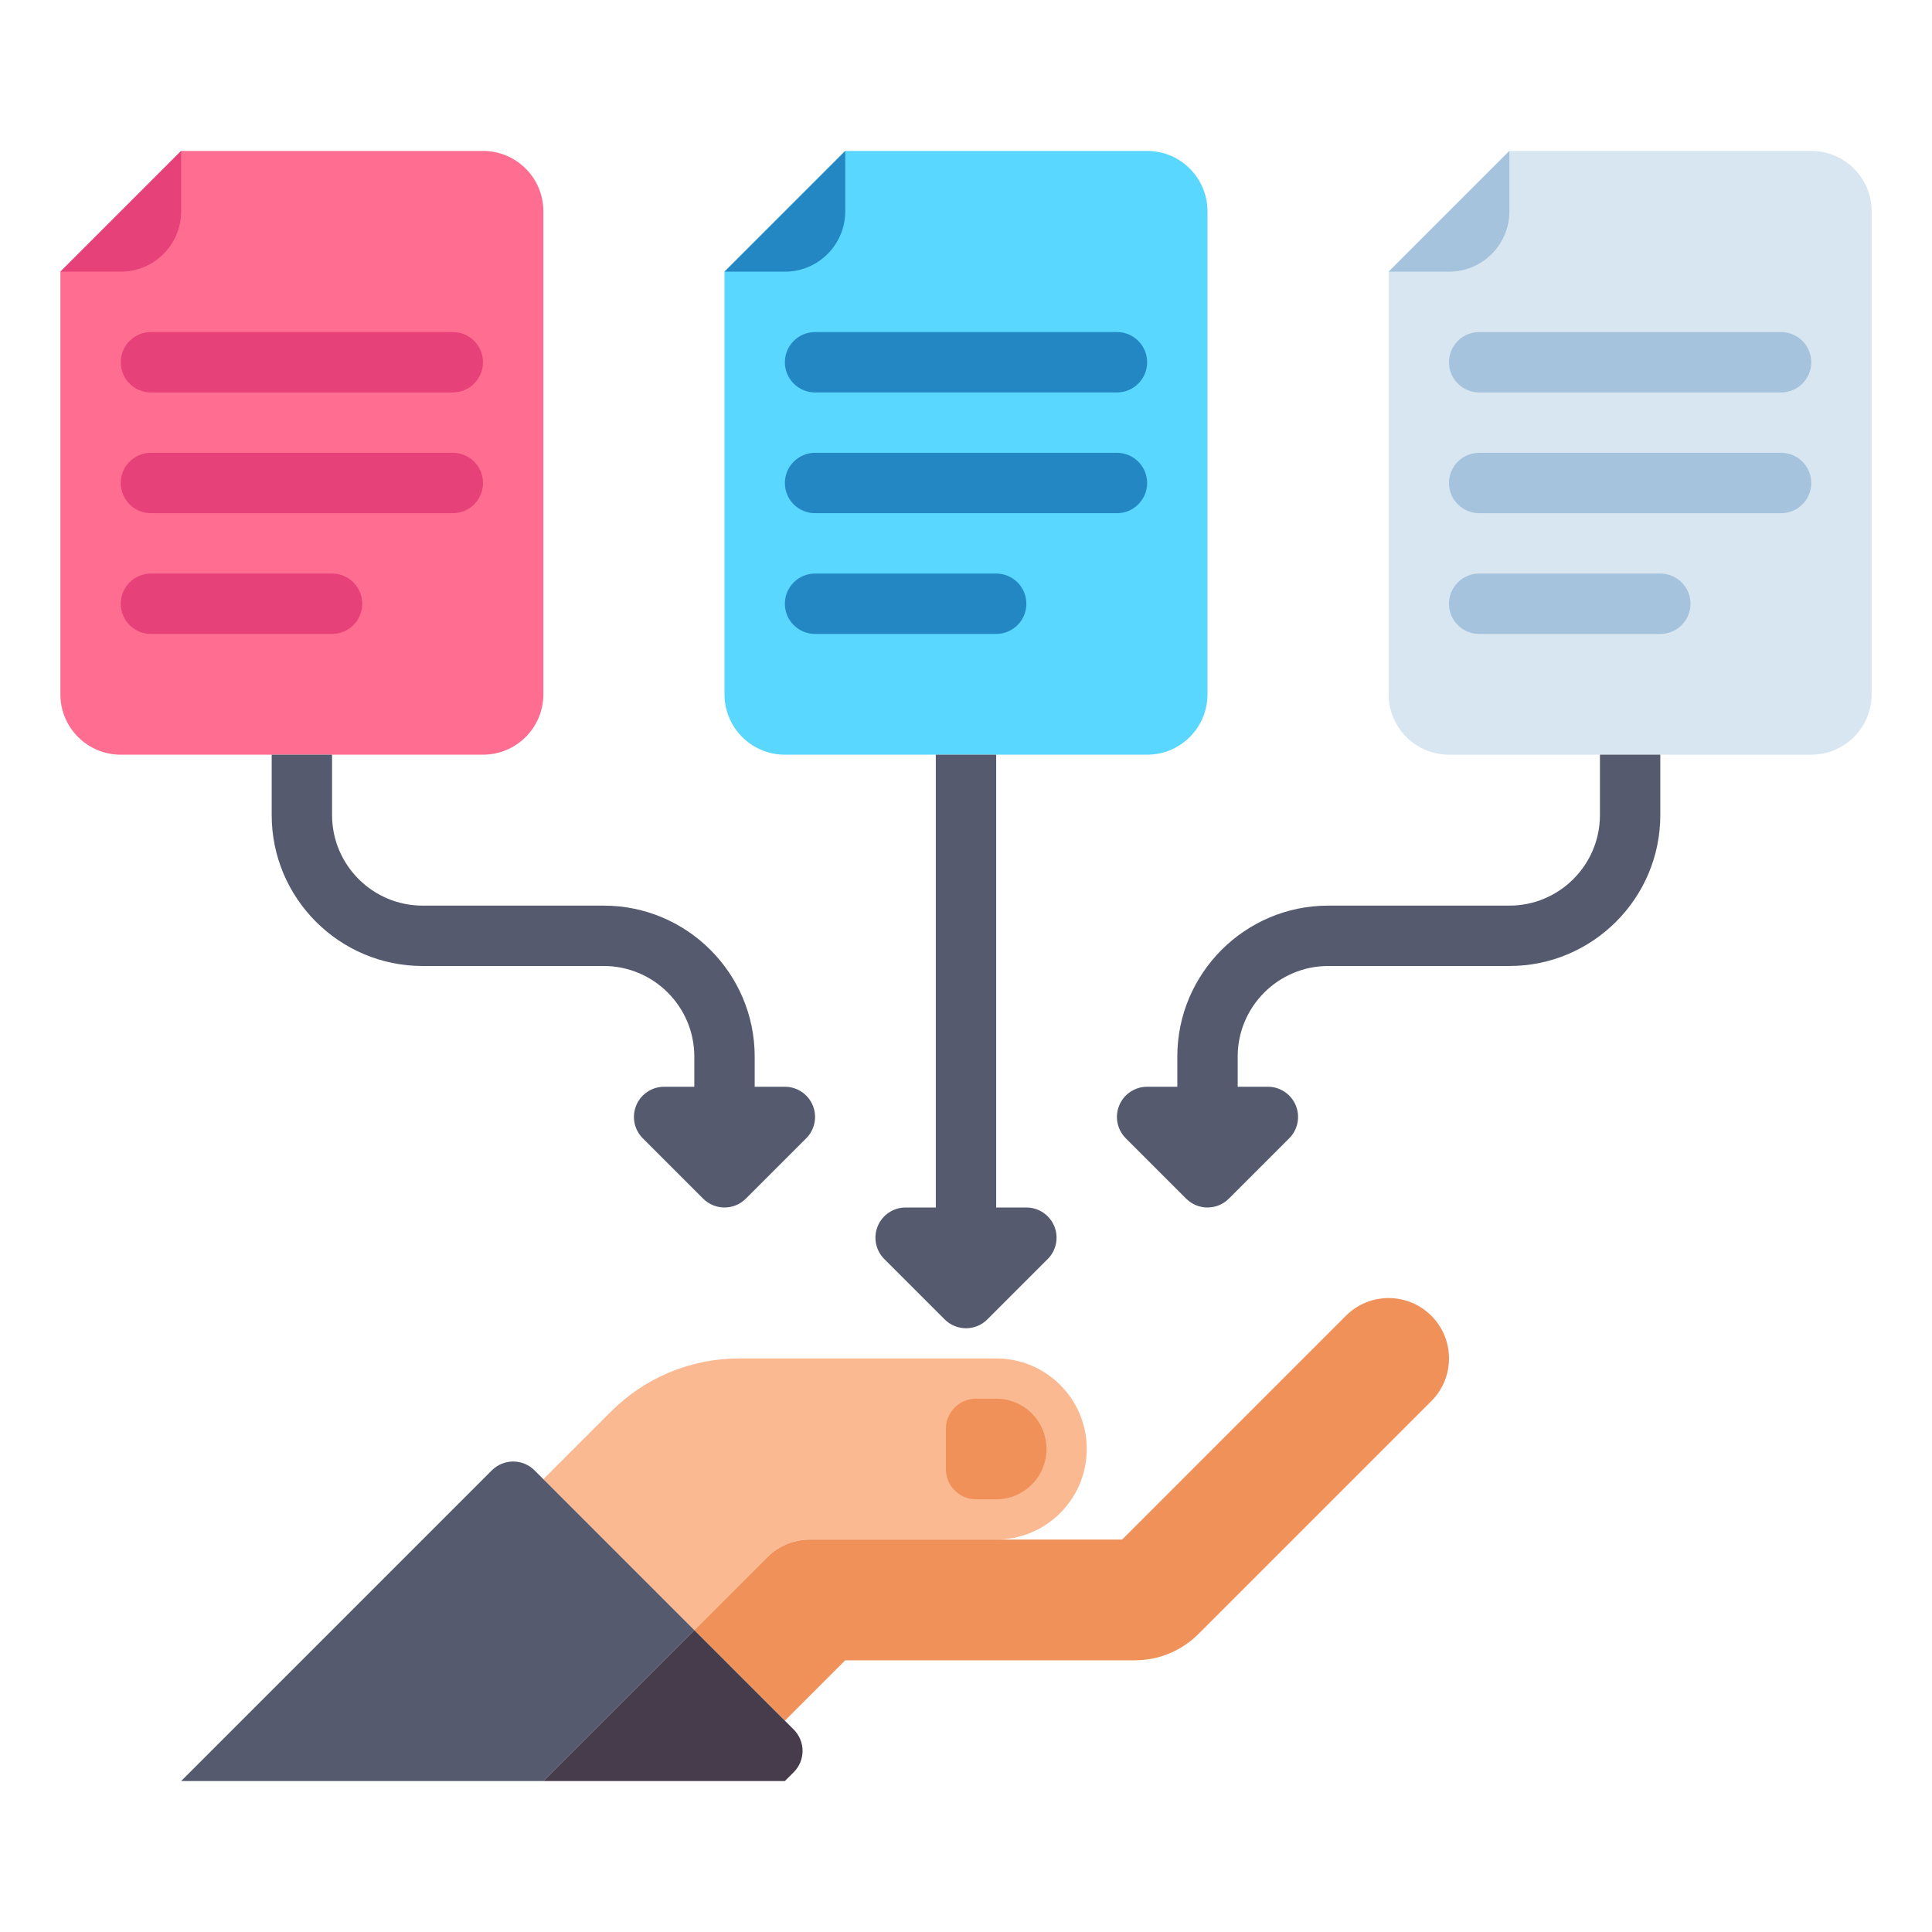 <svg id="Layer_1" enable-background="new 0 0 512 512" height="512" viewBox="0 0 512 512" width="512" xmlns="http://www.w3.org/2000/svg"><g><g><g><path d="m264 360h-68.118c-12.73 0-24.939 5.057-33.941 14.059l-17.941 17.941 40 40 19.314-19.314c3.001-3.001 7.07-4.686 11.314-4.686h49.372c13.255 0 24-10.745 24-24 0-13.255-10.745-24-24-24z" fill="#fab991"/></g><g><path d="m379.313 348.686c-6.248-6.249-16.379-6.249-22.627 0l-59.313 59.314h-82.745c-4.243 0-8.313 1.686-11.314 4.686l-19.314 19.314 24 24 16-16h76.687c6.411 0 12.438-2.497 16.97-7.03l61.657-61.657c6.248-6.248 6.248-16.378-.001-22.627z" fill="#f0915a"/></g><g><path d="m264 397.333h-5.333c-4.418 0-8-3.582-8-8v-10.667c0-4.418 3.582-8 8-8h5.333c7.364 0 13.333 5.97 13.333 13.333 0 7.365-5.969 13.334-13.333 13.334z" fill="#f0915a"/></g><g><path d="m141.657 389.657 42.343 42.343-40 40h-96l82.343-82.343c3.124-3.124 8.19-3.124 11.314 0z" fill="#555a6e"/></g><g><path d="m184 432 26.343 26.343c3.124 3.124 3.124 8.19 0 11.314l-2.343 2.343h-64z" fill="#463c4b"/></g></g><g><path d="m128 40h-80c-12.497 12.497-19.503 19.503-32 32v112c0 8.837 7.163 16 16 16h96c8.837 0 16-7.163 16-16v-128c0-8.837-7.163-16-16-16z" fill="#ff6e91"/></g><g><path d="m48 40-32 32h16c8.837 0 16-7.163 16-16z" fill="#e64178"/></g><g><path d="m120 104h-80c-4.418 0-8-3.582-8-8 0-4.418 3.582-8 8-8h80c4.418 0 8 3.582 8 8 0 4.418-3.582 8-8 8z" fill="#e64178"/></g><g><path d="m120 136h-80c-4.418 0-8-3.582-8-8 0-4.418 3.582-8 8-8h80c4.418 0 8 3.582 8 8 0 4.418-3.582 8-8 8z" fill="#e64178"/></g><g><path d="m88 168h-48c-4.418 0-8-3.582-8-8 0-4.418 3.582-8 8-8h48c4.418 0 8 3.582 8 8 0 4.418-3.582 8-8 8z" fill="#e64178"/></g><g><path d="m304 40h-80c-12.497 12.497-19.503 19.503-32 32v112c0 8.837 7.163 16 16 16h96c8.837 0 16-7.163 16-16v-128c0-8.837-7.163-16-16-16z" fill="#5ad7ff"/></g><g><path d="m224 40-32 32h16c8.837 0 16-7.163 16-16z" fill="#2387c3"/></g><g><path d="m296 104h-80c-4.418 0-8-3.582-8-8 0-4.418 3.582-8 8-8h80c4.418 0 8 3.582 8 8 0 4.418-3.582 8-8 8z" fill="#2387c3"/></g><g><path d="m296 136h-80c-4.418 0-8-3.582-8-8 0-4.418 3.582-8 8-8h80c4.418 0 8 3.582 8 8 0 4.418-3.582 8-8 8z" fill="#2387c3"/></g><g><path d="m264 168h-48c-4.418 0-8-3.582-8-8 0-4.418 3.582-8 8-8h48c4.418 0 8 3.582 8 8 0 4.418-3.582 8-8 8z" fill="#2387c3"/></g><g><path d="m480 40h-80c-12.497 12.497-19.503 19.503-32 32v112c0 8.837 7.163 16 16 16h96c8.837 0 16-7.163 16-16v-128c0-8.837-7.163-16-16-16z" fill="#d7e6f0"/></g><g><path d="m400 40-32 32h16c8.837 0 16-7.163 16-16z" fill="#a5c3dc"/></g><g><path d="m472 104h-80c-4.418 0-8-3.582-8-8 0-4.418 3.582-8 8-8h80c4.418 0 8 3.582 8 8 0 4.418-3.582 8-8 8z" fill="#a5c3dc"/></g><g><path d="m472 136h-80c-4.418 0-8-3.582-8-8 0-4.418 3.582-8 8-8h80c4.418 0 8 3.582 8 8 0 4.418-3.582 8-8 8z" fill="#a5c3dc"/></g><g><path d="m440 168h-48c-4.418 0-8-3.582-8-8 0-4.418 3.582-8 8-8h48c4.418 0 8 3.582 8 8 0 4.418-3.582 8-8 8z" fill="#a5c3dc"/></g><g fill="#555a6e"><path d="m424 200v16c0 13.233-10.767 24-24 24h-48c-22.056 0-40 17.944-40 40v8h-8c-3.236 0-6.153 1.949-7.391 4.938s-.554 6.43 1.734 8.718l16 16c1.562 1.562 3.609 2.343 5.657 2.343s4.095-.781 5.657-2.343l16-16c2.288-2.288 2.973-5.729 1.734-8.718s-4.155-4.938-7.391-4.938h-8v-8c0-13.233 10.767-24 24-24h48c22.056 0 40-17.944 40-40v-16z"/><path d="m215.391 292.938c-1.238-2.989-4.155-4.938-7.391-4.938h-8v-8c0-22.056-17.944-40-40-40h-48c-13.233 0-24-10.767-24-24v-16h-16v16c0 22.056 17.944 40 40 40h48c13.233 0 24 10.767 24 24v8h-8c-3.236 0-6.153 1.949-7.391 4.938s-.554 6.43 1.734 8.718l16 16c1.562 1.562 3.609 2.343 5.657 2.343s4.095-.781 5.657-2.343l16-16c2.288-2.287 2.972-5.728 1.734-8.718z"/><path d="m279.391 324.938c-1.238-2.989-4.155-4.938-7.391-4.938h-8v-120h-16v120h-8c-3.236 0-6.153 1.949-7.391 4.938s-.554 6.43 1.734 8.718l16 16c1.562 1.562 3.609 2.343 5.657 2.343s4.095-.781 5.657-2.343l16-16c2.288-2.287 2.972-5.728 1.734-8.718z"/></g></g></svg>